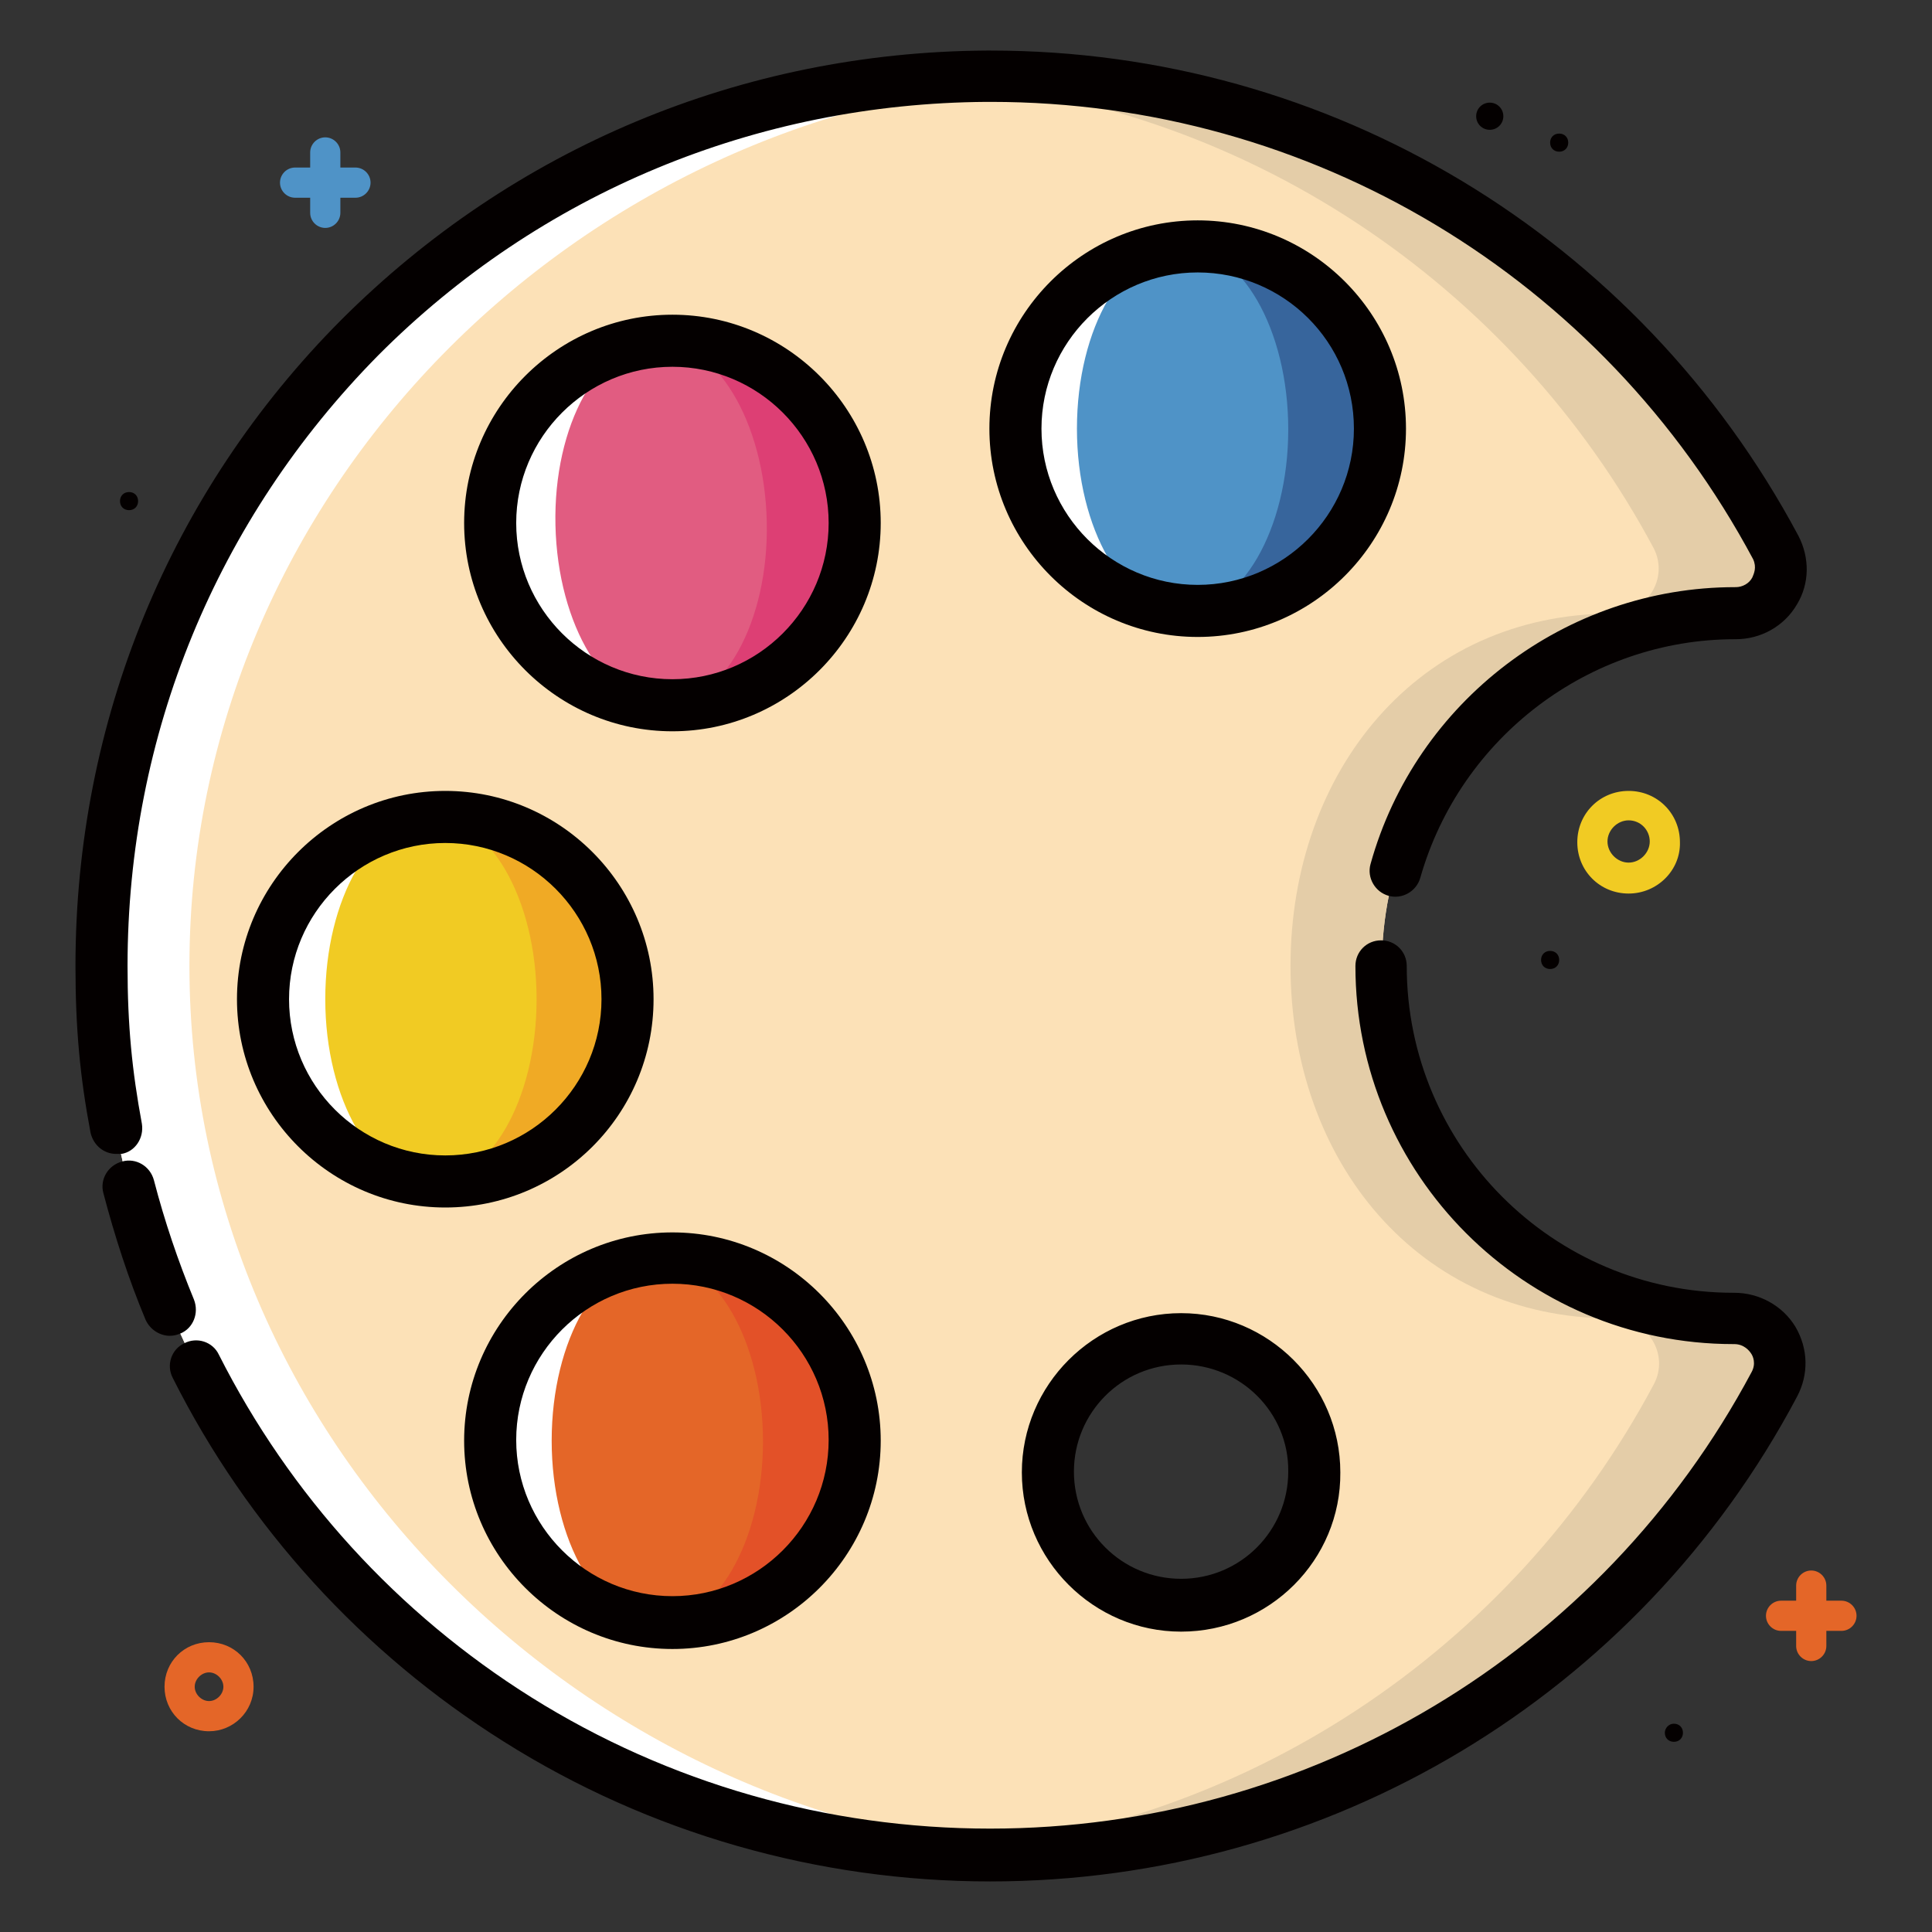 <?xml version="1.0" encoding="utf-8"?>
<!-- Svg Vector Icons : http://www.onlinewebfonts.com/icon -->
<!DOCTYPE svg PUBLIC "-//W3C//DTD SVG 1.1//EN" "http://www.w3.org/Graphics/SVG/1.1/DTD/svg11.dtd">
<svg version="1.1" xmlns="http://www.w3.org/2000/svg" xmlns:xlink="http://www.w3.org/1999/xlink" x="0px" y="0px" viewBox="0 0 256 256" enable-background="new 0 0 256 256" xml:space="preserve">
<rect x="0" y="0" width="256" height="256" fill="#333333" stroke="none"/>
<g> <path fill="#e46628" d="M27.7,229.4c-3.3,0-5.9-2.6-5.9-5.9c0-3.3,2.6-5.9,5.9-5.9c3.3,0,5.9,2.6,5.9,5.9 C33.6,226.8,30.9,229.4,27.7,229.4z M27.7,221.6c-1,0-1.9,0.9-1.9,1.9s0.9,1.9,1.9,1.9c1,0,1.9-0.9,1.9-1.9S28.7,221.6,27.7,221.6z "/> <path fill="#040000" d="M204.2,127.2c0,0.7,0.5,1.2,1.2,1.2c0.7,0,1.2-0.5,1.2-1.2c0,0,0,0,0,0c0-0.7-0.5-1.2-1.2-1.2 S204.2,126.5,204.2,127.2C204.2,127.2,204.2,127.2,204.2,127.2z"/> <path fill="#040000" d="M205.4,18.9c0,0.7,0.5,1.2,1.2,1.2c0.7,0,1.2-0.5,1.2-1.2c0,0,0,0,0,0c0-0.7-0.5-1.2-1.2-1.2 C205.9,17.7,205.4,18.2,205.4,18.9C205.4,18.9,205.4,18.9,205.4,18.9z"/> <path fill="#040000" d="M15.9,66.4c0,0.7,0.5,1.2,1.2,1.2c0.7,0,1.2-0.5,1.2-1.2c0-0.7-0.5-1.2-1.2-1.2 C16.4,65.2,15.9,65.7,15.9,66.4L15.9,66.4z"/> <path fill="#040000" d="M195.6,15.4c0,1,0.8,1.8,1.8,1.8c1,0,1.8-0.8,1.8-1.8c0,0,0,0,0,0c0-1-0.8-1.8-1.8-1.8 C196.4,13.6,195.6,14.4,195.6,15.4C195.6,15.4,195.6,15.4,195.6,15.4z"/> <path fill="#f1cb23" d="M215.8,118.4c-3.8,0-6.8-3-6.8-6.8c0,0,0,0,0,0c0-3.8,3-6.8,6.8-6.8c3.8,0,6.8,3,6.8,6.8 C222.7,115.3,219.6,118.4,215.8,118.4C215.8,118.4,215.8,118.4,215.8,118.4z M215.8,108.7c-1.5,0-2.8,1.3-2.8,2.8 c0,1.5,1.3,2.8,2.8,2.8s2.8-1.3,2.8-2.8S217.4,108.7,215.8,108.7z"/> <path fill="#e46628" d="M244,212.1h-2v-2c0-1.1-0.9-2-2-2c-1.1,0-2,0.9-2,2v2h-2c-1.1,0-2,0.9-2,2c0,1.1,0.9,2,2,2h2v2 c0,1.1,0.9,2,2,2s2-0.9,2-2v-2h2c1.1,0,2-0.9,2-2C246,213,245.1,212.1,244,212.1z"/> <path fill="#fce1b7" d="M229.9,174.7h-0.1c-25.8,0-46.7-20.9-46.7-46.7c0-25.8,20.9-46.7,46.7-46.7h0.1c4.5,0,7.5-4.7,5.3-8.7 c-19.9-37.3-59.3-62.7-104.6-62.4C65.7,10.5,13.4,63,13.4,128c0,65.1,52.7,117.8,117.8,117.8c45,0,84.1-25.2,104-62.4 C237.3,179.4,234.5,174.6,229.9,174.7L229.9,174.7z M156.5,212c-9.3,0-16.9-7.6-16.9-16.9c0-9.3,7.6-16.9,16.9-16.9 c9.3,0,16.9,7.6,16.9,16.9C173.4,204.4,165.8,212,156.5,212z"/> <path fill="#e4cda8" d="M229.9,174.7h-0.1c-25.8,0-46.7-20.9-46.7-46.7c0-25.8,20.9-46.7,46.7-46.7h0.1c4.5,0,7.5-4.7,5.3-8.7 c-19.9-37.3-59.3-62.7-104.6-62.4c-2.5,0-4.9,0.1-7.4,0.3c41.6,2.8,77.3,27.3,95.9,62.1c2.1,4-0.9,8.7-5.3,8.7h-0.1 c-25.8,0-42.7,20.9-42.7,46.7c0,25.8,16.9,46.7,42.7,46.7h0.1c4.5,0,7.5,4.8,5.3,8.8c-18.6,34.9-54.3,59.3-95.9,62.1 c2.6,0.2,5.3,0.3,8,0.3c45,0,84.1-25.2,104-62.4C237.3,179.4,234.5,174.6,229.9,174.7z"/> <path fill="#ffffff" d="M25.1,128c0-62.8,51.5-113.9,113.4-117.6c-2.6-0.2-5.2-0.2-7.9-0.2c-65,0.3-117.2,52.8-117.2,117.8 c0,65.1,52.7,117.8,117.8,117.8c2.5,0,4.9-0.1,7.3-0.2C76.8,241.8,25.1,190.6,25.1,128L25.1,128z"/> <path fill="#4f93c7" d="M47.1,22.2h-2v-2c0-1.1-0.9-2-2-2c-1.1,0-2,0.9-2,2v2h-2c-1.1,0-2,0.9-2,2c0,1.1,0.9,2,2,2h2v2 c0,1.1,0.9,2,2,2c1.1,0,2-0.9,2-2v-2h2c1.1,0,2-0.9,2-2C49.1,23.1,48.2,22.2,47.1,22.2z"/> <path fill="#040000" d="M220.6,229.6c0,0.7,0.5,1.2,1.2,1.2c0.7,0,1.2-0.5,1.2-1.2c0,0,0,0,0,0c0-0.7-0.5-1.2-1.2-1.2 S220.6,229,220.6,229.6C220.6,229.6,220.6,229.6,220.6,229.6z"/> <path fill="#040000" d="M131.2,249.3c-22.8,0-45.2-6.4-64.4-18.5c-18.8-11.8-34-28.5-43.9-48.2c-0.9-1.7-0.2-3.8,1.5-4.6 c0,0,0,0,0,0c1.7-0.9,3.8-0.2,4.6,1.5c0,0,0,0,0,0c9.4,18.6,23.7,34.3,41.4,45.4c18.2,11.4,39.2,17.4,60.8,17.4 c42.3,0,81-23.2,100.9-60.5c0.6-1.1,0.2-2.1-0.1-2.5c-0.2-0.3-0.9-1.2-2.2-1.2h-0.1c-27.7,0-50.1-22.5-50.1-50.1 c0-1.9,1.5-3.4,3.4-3.4s3.4,1.5,3.4,3.4c0,23.9,19.4,43.3,43.3,43.3h0.1c3.3,0,6.4,1.7,8.1,4.5c1.7,2.9,1.8,6.3,0.2,9.3 C217.1,224.7,176.1,249.3,131.2,249.3z M156.5,216.2c-11.6,0-21.1-9.5-21.1-21.1c0-11.6,9.5-21.1,21.1-21.1 c11.6,0,21.1,9.5,21.1,21.1C177.7,206.7,168.2,216.2,156.5,216.2z M156.5,180.8c-7.9,0-14.2,6.4-14.2,14.2 c0,7.9,6.4,14.2,14.2,14.2c7.9,0,14.2-6.4,14.2-14.2C170.8,187.2,164.4,180.8,156.5,180.8z M22.5,177c-1.3,0-2.6-0.8-3.2-2.1 c-2.3-5.5-4.1-11.1-5.6-16.8c-0.5-1.8,0.6-3.7,2.5-4.2c1.8-0.5,3.7,0.6,4.2,2.5c1.4,5.4,3.2,10.7,5.3,15.8c0.7,1.8-0.1,3.8-1.8,4.5 C23.4,176.9,23,177,22.5,177L22.5,177z M15.4,152.9c-1.6,0-3-1.1-3.4-2.8c-1.4-7.4-2-13.8-2-22.1c0-32.4,12.5-62.8,35.2-85.6 C68,19.6,98.3,6.9,130.7,6.7h0.6c44.9,0,85.8,24.6,107,64.3c1.5,2.9,1.5,6.3-0.2,9.1c-1.7,2.9-4.8,4.6-8.1,4.6h-0.1 c-19.3,0-36.4,13-41.7,31.6c-0.5,1.8-2.4,2.9-4.2,2.4c-1.8-0.5-2.9-2.4-2.4-4.2c6-21.6,25.9-36.7,48.3-36.7h0.1 c0.9,0,1.8-0.5,2.2-1.3c0.2-0.5,0.6-1.3,0.1-2.4c-20-37.4-58.6-60.6-101-60.6h-0.6c-30.5,0.2-59.2,12.1-80.6,33.6 C28.7,68.8,16.9,97.4,16.9,128c0,7.9,0.6,13.9,1.9,20.9c0.3,1.9-0.9,3.7-2.7,4C15.9,152.9,15.6,152.9,15.4,152.9z"/> <path fill="#dd3f74" d="M78.7,69.3c0,13.3,7.7,24.2,17.3,24.2c9.5,0,17.3-10.8,17.3-24.2S105.5,45.2,96,45.2 C86.5,45.2,78.7,56,78.7,69.3z"/> <path fill="#ffffff" d="M65.9,69.3c0,13.3,7.7,24.2,17.3,24.2c9.5,0,17.3-10.8,17.3-24.2s-7.7-24.2-17.3-24.2 C73.7,45.2,65.9,56,65.9,69.3z"/> <path fill="#e15c81" d="M88.1,93.5c7.7-0.2,13.8-11.1,13.5-24.4s-6.8-24-14.5-23.9l0,0c-7.7,0.2-13.8,11.1-13.5,24.4 C73.9,82.9,80.4,93.6,88.1,93.5z"/> <path fill="#37659c" d="M147.8,56.8c0,13.3,7.7,24.2,17.3,24.2c9.5,0,17.3-10.8,17.3-24.1c0,0,0,0,0,0c0-13.3-7.7-24.2-17.3-24.2 C155.6,32.6,147.8,43.4,147.8,56.8C147.8,56.7,147.8,56.8,147.8,56.8z"/> <path fill="#ffffff" d="M135,56.8c0,13.3,7.7,24.2,17.3,24.2c9.5,0,17.3-10.8,17.3-24.2c0-13.3-7.7-24.2-17.3-24.2 C142.7,32.6,135,43.4,135,56.8C135,56.7,135,56.8,135,56.8L135,56.8z"/> <path fill="#4f93c7" d="M142.7,56.8c0,13.3,6.3,24.2,14,24.2c7.7,0,14-10.8,14-24.1c0,0,0,0,0,0c0-13.3-6.3-24.2-14-24.2 S142.7,43.4,142.7,56.8C142.7,56.8,142.7,56.8,142.7,56.8z"/> <path fill="#f0aa25" d="M48.2,132.4c0,13.3,7.7,24.2,17.3,24.2c9.5,0,17.3-10.8,17.3-24.1c0,0,0,0,0,0c0-13.3-7.7-24.2-17.3-24.2 S48.2,119.1,48.2,132.4z"/> <path fill="#ffffff" d="M35.4,132.4c0,13.3,7.7,24.2,17.3,24.2c9.5,0,17.3-10.8,17.3-24.1c0,0,0,0,0,0c0-13.3-7.7-24.2-17.3-24.2 C43.1,108.3,35.4,119.1,35.4,132.4z"/> <path fill="#f1cb23" d="M43.1,132.4c0,13.3,6.3,24.2,14,24.2s14-10.8,14-24.2c0-13.3-6.3-24.2-14-24.2 C49.3,108.3,43.1,119.1,43.1,132.4C43.1,132.4,43.1,132.4,43.1,132.4z"/> <path fill="#e35128" d="M78.2,190.9c0,13.3,7.7,24.2,17.3,24.2c9.5,0,17.3-10.8,17.3-24.2s-7.7-24.2-17.3-24.2 C86,166.7,78.2,177.5,78.2,190.9z"/> <path fill="#ffffff" d="M65.4,190.9c0,13.3,7.7,24.2,17.3,24.2c9.5,0,17.3-10.8,17.3-24.2s-7.7-24.2-17.3-24.2 C73.2,166.7,65.4,177.5,65.4,190.9z"/> <path fill="#e46628" d="M73.1,190.9c0,13.3,6.3,24.2,14,24.2c7.7,0,14-10.8,14-24.1c0,0,0,0,0,0c0-13.3-6.3-24.2-14-24.2 C79.4,166.7,73.1,177.5,73.1,190.9C73.1,190.8,73.1,190.9,73.1,190.9z"/> <path fill="#040000" d="M89.1,96.9c-15.2,0-27.6-12.4-27.6-27.6s12.4-27.6,27.6-27.6c15.2,0,27.6,12.4,27.6,27.6 S104.3,96.9,89.1,96.9z M89.1,48.6c-11.4,0-20.7,9.3-20.7,20.7S77.7,90,89.1,90s20.7-9.3,20.7-20.7S100.5,48.6,89.1,48.6z  M158.7,84.4c-15.2,0-27.6-12.4-27.6-27.6c0-15.2,12.4-27.6,27.6-27.6s27.6,12.4,27.6,27.6C186.3,72,173.9,84.4,158.7,84.4z  M158.7,36.1c-11.4,0-20.7,9.3-20.7,20.7c0,11.4,9.3,20.7,20.7,20.7c11.4,0,20.7-9.3,20.7-20.7C179.4,45.3,170.1,36.1,158.7,36.1z  M59,160c-15.2,0-27.6-12.4-27.6-27.6c0-15.2,12.4-27.6,27.6-27.6s27.6,12.4,27.6,27.6C86.6,147.7,74.2,160,59,160z M59,111.7 c-11.4,0-20.7,9.3-20.7,20.7c0,11.4,9.3,20.7,20.7,20.7c11.4,0,20.7-9.3,20.7-20.7C79.7,121,70.4,111.7,59,111.7z M89.1,218.5 c-15.2,0-27.6-12.4-27.6-27.6c0-15.2,12.4-27.6,27.6-27.6c15.2,0,27.6,12.4,27.6,27.6C116.7,206.1,104.3,218.5,89.1,218.5z  M89.1,170.1c-11.4,0-20.7,9.3-20.7,20.7c0,11.4,9.3,20.7,20.7,20.7s20.7-9.3,20.7-20.7C109.8,179.4,100.5,170.1,89.1,170.1z"/></g>
</svg>